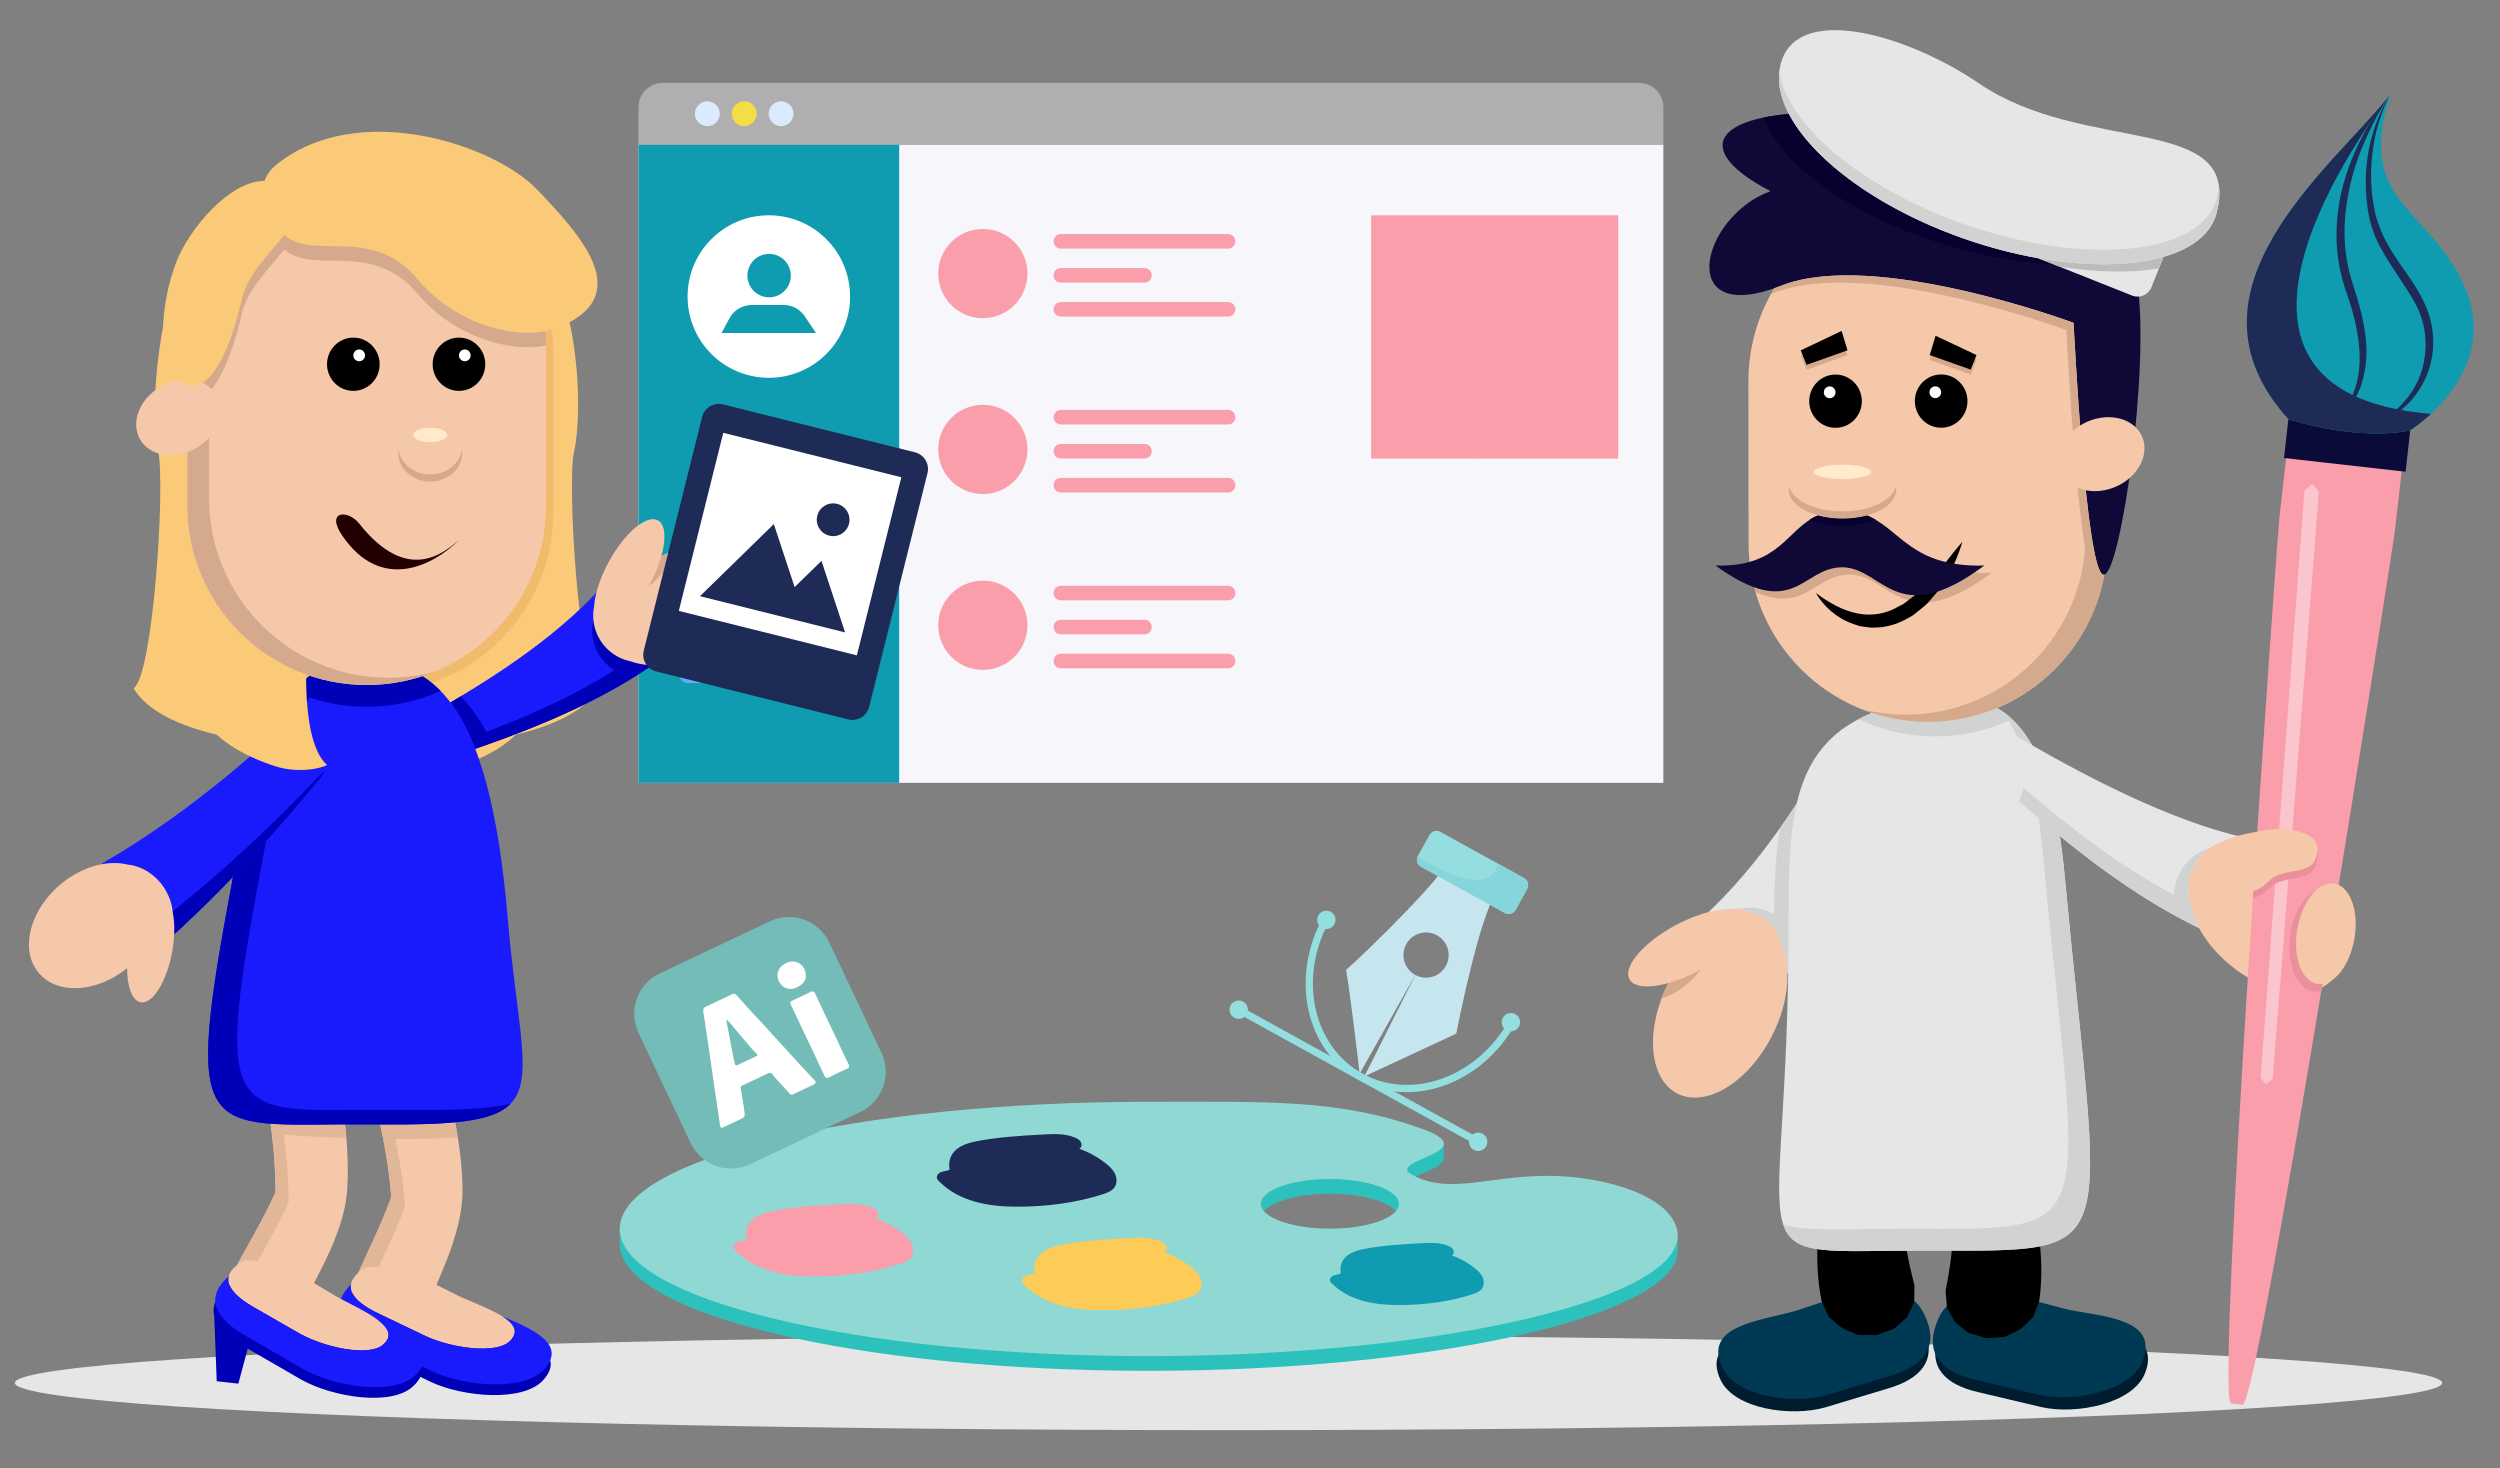 <svg viewBox="0 0 344 202" xmlns="http://www.w3.org/2000/svg" xmlns:serif="http://www.serif.com/" fill-rule="evenodd" clip-rule="evenodd" stroke-miterlimit="10">
  <rect x="0" y="0" width="344" height="202" fill="#808080" stroke="none"/>
  <path fill="none" d="M0 0h344v202H0z"/>
  <ellipse cx="169.043" cy="190.289" rx="167" ry="6.5" fill="#e6e6e6"/>
  <g serif:id="Art Palette" fill-rule="nonzero">
    <path d="M182.995 171.091c-5.244 0-9.495-1.53-9.495-3.417 0-1.888 4.251-3.418 9.495-3.418 5.243 0 9.495 1.53 9.495 3.418 0 1.887-4.252 3.417-9.495 3.417m47.858-1.052s-7.094-5.033-12.827-5.851c-11.272-1.607-17.713 2.853-23.802-.564-2.523-1.415 3.735-2.379 4.396-3.961.095-.226.036-2.416.036-2.416s-1.319.704-2.973.107c-11.415-4.117-21.108-3.722-37.679-3.722-37.068 0-67.658 6.672-72.162 15.294h-.572v2.3h.005c.216 9.619 32.693 17.401 72.729 17.401 38.648 0 72.455-7.421 72.845-16.426l.004-2.162z" fill="#2dc1bd"/>
    <path d="M182.995 169.066c-5.244 0-9.495-1.531-9.495-3.417 0-1.888 4.251-3.418 9.495-3.418 5.243 0 9.495 1.53 9.495 3.418 0 1.886-4.252 3.417-9.495 3.417m47.744.039c-.963-3.842-6.98-6.125-12.713-6.943-11.272-1.607-17.713 2.854-23.802-.564-3.549-1.991 10.278-3.088 1.459-6.269-11.415-4.118-21.108-3.722-37.679-3.722-40.17 0-72.734 7.834-72.734 17.498 0 9.662 32.564 17.496 72.734 17.496 40.17 0 75.111-8.016 72.735-17.496" fill="#8fd8d3"/>
    <path d="M125.402 171c-.285-.538-.739-.949-1.205-1.315-1.112-.872-2.351-1.556-3.659-2.019.31-.118.395-.584.24-.895-.156-.312-.468-.492-.772-.623-1.408-.603-2.977-.527-4.491-.443-3.039.17-6.087.342-9.082.922-1.396.271-2.958.778-3.565 2.153-.237.538-.292 1.167-.152 1.743-.329.219-.743.211-1.115.328-.372.118-.748.488-.638.886.043.154.152.276.261.386 2.8 2.839 6.892 3.499 10.596 3.514 3.99.017 8.199-.488 12.022-1.73.646-.21 1.347-.491 1.665-1.131.272-.547.18-1.237-.105-1.776" fill="#f99eaa"/>
    <path d="M153.365 161.403c-.285-.538-.739-.949-1.205-1.315-1.112-.872-2.351-1.556-3.659-2.019.31-.118.395-.584.239-.895-.155-.312-.467-.492-.772-.623-1.407-.603-2.976-.527-4.49-.443-3.039.17-6.087.342-9.082.922-1.397.271-2.958.778-3.565 2.153-.238.538-.292 1.167-.152 1.743-.329.219-.744.211-1.115.328-.372.118-.749.488-.638.886.043.154.152.276.261.386 2.8 2.839 6.892 3.499 10.596 3.514 3.989.017 8.199-.488 12.021-1.73.646-.21 1.348-.491 1.665-1.131.272-.547.181-1.237-.104-1.776" fill="#1d2b56"/>
    <path d="M203.937 175.606c-.244-.462-.633-.813-1.032-1.126-.952-.747-2.013-1.332-3.133-1.729.266-.101.338-.5.206-.766-.133-.267-.4-.421-.662-.533-1.205-.517-2.548-.453-3.845-.38-2.602.146-5.212.293-7.776.79-1.196.231-2.533.665-3.053 1.844-.203.46-.249.998-.129 1.491-.283.188-.638.181-.955.281-.319.101-.641.418-.546.759.036.132.129.236.223.331 2.398 2.431 5.9 2.995 9.072 3.008 3.417.015 7.021-.418 10.293-1.481.554-.179 1.155-.421 1.427-.969.232-.467.154-1.059-.09-1.52" fill="#0f9bb0"/>
    <path d="M165.08 175.657c-.285-.538-.739-.949-1.205-1.315-1.112-.872-2.351-1.556-3.659-2.019.31-.118.395-.584.239-.895-.155-.312-.467-.492-.772-.623-1.407-.603-2.976-.527-4.49-.443-3.039.17-6.087.342-9.082.923-1.397.27-2.958.777-3.565 2.152-.238.538-.292 1.167-.152 1.743-.329.219-.744.211-1.115.328-.372.118-.749.488-.638.886.043.154.152.276.261.386 2.8 2.839 6.892 3.499 10.596 3.514 3.989.017 8.199-.488 12.021-1.73.646-.209 1.348-.491 1.665-1.131.272-.547.181-1.237-.104-1.776" fill="#fdcb57"/>
  </g>
  <path d="M170.446 138.935l32.95 18.182" fill="none" stroke="#94dee0"/>
  <path d="M200.382 142.228l-12.641 5.879 7.014-13.946c1.499.801 3.37.252 4.194-1.241.829-1.502.282-3.398-1.221-4.228-1.503-.829-3.394-.279-4.223 1.224-.829 1.503-.287 3.396 1.216 4.226l.024.013-7.659 13.59s-1.082-9.595-1.866-14.289c2.865-2.501 10.556-10.173 12.559-12.822.414-.542.654-.86.654-.86s-2.456-1.167 6.906 3.999c-.134.299-.273.633-.418.99-2.199 5.394-4.539 17.465-4.539 17.465" fill="#c5e6ef" fill-rule="nonzero"/>
  <path d="M210.138 122.322l-1.58 2.863c-.296.537-.97.731-1.506.435l-11.51-6.351a1.104 1.104 0 0 1-.469-1.435c.007-.023.02-.047.034-.072l1.58-2.862c.296-.538.969-.732 1.506-.435l11.51 6.351c.536.296.731.969.435 1.506" fill="#94dee0" fill-rule="nonzero"/>
  <path d="M210.138 122.322l-1.58 2.863c-.296.537-.97.731-1.506.435l-11.51-6.351a1.104 1.104 0 0 1-.469-1.435c9.18 5.798 10.771 2.356 11.043 1.003l3.587 1.979c.536.296.731.969.435 1.506" fill="#86d5db" fill-rule="nonzero"/>
  <path d="M208.098 140.6c-4.458 8.078-13.804 11.464-20.876 7.562-7.072-3.903-9.19-13.615-4.732-21.694" fill="none" stroke="#94dee0"/>
  <path d="M171.551 139.545c-.336.611-1.105.833-1.715.495-.611-.336-.833-1.105-.496-1.715.337-.611 1.106-.832 1.716-.496.61.337.832 1.105.495 1.716M183.612 127.186c-.337.61-1.106.832-1.716.495-.61-.336-.832-1.105-.495-1.715.336-.611 1.105-.833 1.715-.495.611.336.833 1.105.496 1.715M209.01 141.262c-.337.61-1.106.832-1.716.495-.61-.337-.832-1.105-.495-1.715.336-.611 1.105-.833 1.715-.496.611.337.833 1.105.496 1.716M204.5 157.727c-.337.61-1.105.832-1.715.495-.611-.337-.833-1.105-.496-1.715.337-.611 1.105-.833 1.716-.496.61.337.832 1.105.495 1.716" fill="#94dee0" fill-rule="nonzero"/>
  <g fill-rule="nonzero">
    <path d="M121.285 144.853c1.45 3.061.143 6.717-2.918 8.167l-15.169 7.182c-3.061 1.45-6.717.143-8.167-2.918l-7.182-15.17c-1.45-3.061-.143-6.717 2.918-8.167l15.169-7.182c3.061-1.449 6.717-.142 8.167 2.919l7.182 15.169z" fill="#73bcb7"/>
    <path d="M100.033 140.332c-.039.078-.081.118-.074.151.118.647.243 1.292.366 1.938.159.837.313 1.674.476 2.509.092.47.198.938.296 1.406.053.263.197.309.427.198.831-.394 1.665-.785 2.496-1.18.216-.102.252-.221.058-.406-.29-.278-.568-.571-.83-.876-.863-1.012-1.716-2.034-2.576-3.048-.198-.233-.415-.449-.639-.692m-1.132-2.655c.586-.278 1.178-.544 1.756-.837.27-.138.496-.121.691.096.622.685 1.231 1.381 1.856 2.064.634.691 1.285 1.368 1.921 2.057.455.494.896 1.001 1.348 1.499.442.484.891.962 1.336 1.445.464.506.925 1.014 1.387 1.522.423.462.841.929 1.269 1.387.588.632 1.189 1.252 1.764 1.896.04.044-.05.304-.14.351-.491.262-1.002.488-1.506.728-.477.226-.954.452-1.43.68-.216.104-.362.081-.542-.123-.668-.762-1.369-1.497-2.054-2.244-.071-.077-.128-.166-.185-.255-.191-.297-.427-.387-.766-.223-1.14.552-2.285 1.094-3.433 1.63-.229.107-.284.22-.234.487a58.29 58.29 0 0 1 .485 3.051c.107.82.081.822-.681 1.182-.723.341-1.448.677-2.165 1.031-.297.146-.454.085-.501-.244-.093-.665-.183-1.33-.281-1.995-.102-.693-.215-1.385-.319-2.079-.096-.634-.187-1.27-.279-1.905-.141-.974-.283-1.948-.424-2.923-.136-.931-.268-1.863-.404-2.794-.141-.96-.286-1.92-.431-2.88-.053-.354-.115-.707-.162-1.062-.048-.363.058-.607.444-.758.575-.224 1.122-.518 1.681-.783 0 0 0-.001-.001-.001M114.491 141.64c.754 1.594 1.501 3.191 2.269 4.778.159.328.133.499-.223.655-.827.365-1.641.758-2.451 1.16-.334.167-.499.095-.659-.245-1.493-3.178-3.002-6.348-4.504-9.522-.278-.588-.267-.603.308-.875.749-.354 1.508-.691 2.244-1.07.371-.193.548-.127.723.252.751 1.629 1.528 3.245 2.295 4.865l-.002.002M108.151 132.533c.936-.521 2.133-.125 2.545.852.437 1.035.145 1.88-.99 2.451-1.13.57-2.136.049-2.545-.846-.399-.871-.108-1.971.99-2.457" fill="#fff"/>
  </g>
  <g serif:id="Screen Design">
    <path fill="#f6f6fb" d="M87.854 19.888h141.022v87.832H87.854z"/>
    <path fill="#0f9bb0" d="M87.854 19.888h35.875v87.832H87.854z"/>
    <path d="M225.536 11.408H91.193c-1.845 0-3.34 1.496-3.34 3.34v5.14h141.022v-5.14c0-1.844-1.495-3.34-3.339-3.34" fill="#afafaf" fill-rule="nonzero"/>
    <path d="M99.044 15.648c0 .946-.766 1.712-1.711 1.712-.946 0-1.713-.766-1.713-1.712 0-.945.767-1.712 1.713-1.712.945 0 1.711.767 1.711 1.712" fill="#daeaff" fill-rule="nonzero"/>
    <path d="M104.117 15.648c0 .946-.767 1.712-1.712 1.712-.946 0-1.712-.766-1.712-1.712 0-.945.766-1.712 1.712-1.712.945 0 1.712.767 1.712 1.712" fill="#f5dd45" fill-rule="nonzero"/>
    <path d="M109.19 15.648c0 .946-.767 1.712-1.713 1.712-.945 0-1.711-.766-1.711-1.712 0-.945.766-1.712 1.711-1.712.946 0 1.713.767 1.713 1.712" fill="#daeaff" fill-rule="nonzero"/>
    <path d="M116.971 40.805c0 6.175-5.005 11.181-11.18 11.181s-11.18-5.006-11.18-11.181c0-6.174 5.005-11.18 11.18-11.18s11.18 5.006 11.18 11.18" fill="#fff" fill-rule="nonzero"/>
    <path d="M108.817 37.924c0 1.648-1.336 2.984-2.984 2.984-1.649 0-2.985-1.336-2.985-2.984s1.336-2.985 2.985-2.985c1.648 0 2.984 1.337 2.984 2.985M99.286 45.82l1.071-1.994a3.526 3.526 0 0 1 3.107-1.857h4.345c1.172 0 2.268.582 2.923 1.554l1.551 2.297H99.286z" fill="#0f9bb0" fill-rule="nonzero"/>
    <path fill="#f99eaa" d="M188.675 29.625h33.996V63.1h-33.996z"/>
    <path d="M141.375 37.644c0 3.389-2.748 6.137-6.137 6.137-3.39 0-6.137-2.748-6.137-6.137 0-3.39 2.747-6.138 6.137-6.138 3.389 0 6.137 2.748 6.137 6.138" fill="#f99eaa" fill-rule="nonzero"/>
    <path d="M145.971 33.207h23.016M145.971 37.885h11.508M145.971 42.562h23.016" fill="none" stroke="#f99eaa" stroke-width="2" stroke-linecap="round" stroke-linejoin="round"/>
    <path d="M141.375 61.841c0 3.39-2.748 6.137-6.137 6.137-3.39 0-6.137-2.747-6.137-6.137 0-3.389 2.747-6.137 6.137-6.137 3.389 0 6.137 2.748 6.137 6.137" fill="#f99eaa" fill-rule="nonzero"/>
    <path d="M145.971 57.405h23.016M145.971 62.083h11.508M145.971 66.76h23.016" fill="none" stroke="#f99eaa" stroke-width="2" stroke-linecap="round" stroke-linejoin="round"/>
    <path d="M141.375 86.039c0 3.389-2.748 6.137-6.137 6.137-3.39 0-6.137-2.748-6.137-6.137 0-3.39 2.747-6.138 6.137-6.138 3.389 0 6.137 2.748 6.137 6.138" fill="#f99eaa" fill-rule="nonzero"/>
    <path d="M145.971 81.602h23.016M145.971 86.28h11.508M145.971 90.957h23.016" fill="none" stroke="#f99eaa" stroke-width="2" stroke-linecap="round" stroke-linejoin="round"/>
    <path d="M116.971 88.56h-22.36c-.587 0-1.063-.476-1.063-1.063s.476-1.063 1.063-1.063h22.36c.587 0 1.063.476 1.063 1.063s-.476 1.063-1.063 1.063M116.971 93.985h-22.36c-.587 0-1.063-.476-1.063-1.062 0-.588.476-1.064 1.063-1.064h22.36c.587 0 1.063.476 1.063 1.064 0 .586-.476 1.062-1.063 1.062" fill="#61abfd" fill-rule="nonzero"/>
    <path d="M203.014 63.121c0 .003-.002.007-.002.01 0 .021-.005.041-.001.062 0 0 .003.018.003.007v-.079zM203.761 62.558h-.005l.016.004c.004.001-.008-.003-.011-.004" fill="#2346ae" fill-rule="nonzero"/>
  </g>
  <g>
    <path d="M234.575 126.658c.471.991.93 1.991 1.342 3.005l5.167 4.772c1.645.462 2.64.671 3.844.93 6.836-9.465 11.111-20.527 14.808-31.655l.177-.54-6.424-2.863c-5.436 9.434-11.366 18.771-19.128 25.877 0 0 .124.287.214.474z" fill="#e6e6e6"/>
    <path d="M257.331 105.216c-2.837 8.019-6.135 15.882-10.646 23.007-.738-1.196-1.842-2.182-3.235-2.769-1.322-.557-2.719-.677-4.031-.425-.143.008-.289.02-.438.035.751.052 1.506.226 2.238.535 2.106.887 3.551 2.687 4.07 4.746l.024.099.009.036.007.032.009.039.006.031.007.03.018.051.007.02c.344.961.535 2.055.569 3.235l.012-.017.025-.037.011-.017.012-.016.008-.012.045-.066.006-.01.012-.017.015-.023.021-.03.011-.017.004-.006c.016-.022.031-.045.046-.068l.009-.013.009-.013c.016-.023.031-.046.046-.069l.004-.006.011-.015.021-.031.017-.026.01-.015.005-.008c.016-.023.031-.046.047-.07l.007-.01.009-.013.013-.02.031-.047.005-.007.006-.009.03-.045.015-.022.008-.012.005-.009c.017-.024.033-.048.049-.073l.004-.006.008-.012.018-.028.027-.04.005-.008.002-.003c.017-.025.034-.051.05-.076l.006-.009.006-.008.051-.078.001-.002.004-.006.026-.04.024-.036.004-.006.002-.004c.017-.026.035-.053.052-.08l.004-.005.004-.006c.036-.055.072-.111.108-.167l.003-.003.001-.003c.019-.028.037-.057.055-.085l.001-.001.001-.001c.038-.059.075-.117.113-.176 5.08-7.912 8.634-16.756 11.706-25.723a31.418 31.418 0 0 1-1.485-1.221z" fill="#d1d2d2"/>
    <path d="M254.297 100.667l5.616 2.503-.177.54c-3.697 11.128-7.972 22.19-14.808 31.655-.295-.064-.578-.124-.861-.186.025-1.784.039-3.649.039-5.599 0-6.004.037-11.26.855-15.692 2.811-3.972 5.388-8.177 7.855-12.419.468-.281.961-.548 1.481-.802z" fill="#d1d2d2"/>
    <path d="M237.187 125.174c-1.825.099-4.269.856-6.736 2.197-4.364 2.372-7.159 5.675-6.237 7.372.615 1.131 2.724 1.265 5.354.529-3.246 6.394-2.688 13.207 1.247 15.206 3.937 2 9.771-1.57 13.021-7.966 2.189-4.31 2.651-8.81 1.515-11.9-.458-2.169-1.936-4.088-4.132-5.013a6.96 6.96 0 0 0-4.032-.425z" fill="#f5c8a9"/>
    <path d="M229.568 135.272c-.356.7-.666 1.405-.931 2.109 1.432-.381 3.103-1.428 4.567-2.98.322-.342.619-.692.889-1.045-.099.056-.199.111-.3.166-1.457.792-2.907 1.38-4.225 1.75z" fill="#d5aa8c"/>
    <path d="M251.166 193.654c-4.692 1.341-12.513.254-14.416-3.777-2.742-5.809 5.339-6.43 10.031-7.771l7.795-2.583c7.024.721 8.487-.451 10.229 3.619 1.722 4.023-.478 6.615-5.169 7.956l-8.47 2.556z" fill="#001d30"/>
    <path d="M251.4 191.943c-4.692 1.341-12.513.254-14.416-3.777-2.742-5.809 5.339-6.43 10.031-7.771l7.795-2.583c7.024.721 8.488-.451 10.229 3.619 1.722 4.023-.477 6.615-5.169 7.956l-8.47 2.556z" fill="#003953"/>
    <path d="M257.757 155.989c4.198 1.361 4.548 5.399 4.22 10.548-.209 3.47.592 6.92 1.457 10.336l-.044 2.324-.997 2.063-1.778 1.579-2.398.871-2.566-.042c-2.271-.894-2.298-.91-4.036-2.504l-.962-2.146c-1.253-6.111-.364-12.575 1.07-18.858l.811-1.802c1.38-1.361 1.392-1.381 3.21-2.223.671-.05 1.346-.226 2.013-.146z"/>
    <g serif:id="Foot">
      <path d="M280.984 193.635c4.765 1.052 12.505-.51 14.158-4.649 2.383-5.965-5.721-6.092-10.485-7.145l-7.939-2.103c-6.967 1.149-8.499.068-9.989 4.237-1.473 4.12.88 6.573 5.645 7.625l8.61 2.035z" fill="#001d30"/>
      <path d="M280.646 191.942c4.765 1.052 12.505-.51 14.158-4.649 2.383-5.966-5.721-6.093-10.486-7.145l-7.938-2.104c-6.967 1.149-8.499.069-9.989 4.237-1.473 4.12.88 6.574 5.645 7.626l8.61 2.035z" fill="#003953"/>
    </g>
    <path d="M272.107 156.442c-4.106 1.614-4.209 5.666-3.568 10.786.42 3.451-.169 6.943-.824 10.405l.186 2.317 1.121 1.999 1.871 1.467 2.447.724 2.558-.199c2.213-1.03 2.238-1.048 3.875-2.745l.83-2.201c.879-6.176-.403-12.574-2.218-18.758l-.92-1.749c-1.46-1.274-1.473-1.293-3.339-2.023-.673-.009-1.357-.143-2.019-.023z"/>
    <g>
      <path d="M265.106 96.08c12.534-2.011 17.379 7.191 19 24.5 5 53.386 8.694 51.5-19 51.5-27.694 0-19 3.886-19-44.5 0-17.385.306-28.5 19-31.5z" fill="#e6e6e6"/>
      <path d="M275.579 97.918c5.04 3.53 7.47 11.371 8.527 22.662 5 53.386 8.694 51.5-19 51.5-13.363 0-18.254.905-19.737-3.595 2.914.98 8.025.595 16.737.595 27.694 0 24 1.886 19-51.5-.821-8.769-2.47-15.458-5.527-19.662z" fill="#d1d2d2"/>
      <path d="M240.582 52.454c-.01-13.622 11.04-24.69 24.663-24.701 13.622-.01 24.689 11.041 24.7 24.663l.017 22.213c.01 13.622-11.041 24.69-24.663 24.7-13.622.011-24.69-11.04-24.7-24.662l-.017-22.213z" fill="#f5c8a9"/>
      <path d="M274.804 97.422c.733.428 1.415.939 2.049 1.531-3.2 1.521-6.778 2.374-10.554 2.376-3.784.003-7.37-.847-10.578-2.369.579-.306 1.193-.594 1.844-.863 2.433.802 5.034 1.235 7.734 1.232 3.369-.002 6.58-.681 9.505-1.907z" fill="#d1d2d2"/>
      <path d="M241.377 80.814c6.107 2.191 7.584-2.747 12.103-2.747 5.396 0 7.264 8.146 18.216.71.727.049 1.507.064 2.347.04-12.156 9.055-13.953.25-19.563.25-4.714 0-6.117 5.372-12.919 2.424-.064-.224-.126-.45-.184-.677z" fill="#d5aa8c"/>
      <path d="M249.849 81.584c1.081 1.847 2.853 3.485 5.222 4.295l.897.291.954.127c.642.122 1.288.049 1.941.003 1.281-.15 2.527-.584 3.576-1.192l.802-.451.688-.552c.446-.379.932-.727 1.336-1.133.694-.879 1.552-1.663 2.081-2.616 1.229-1.819 2.06-3.795 2.686-5.805-.747.819-1.398 1.667-2.048 2.503-.613.859-1.4 1.597-2.04 2.415-.666.804-1.472 1.469-2.182 2.208-.394.331-.807.624-1.205.939l-.602.461-.666.346c-1.71 1.024-3.703 1.394-5.712.985-2.02-.398-3.952-1.495-5.728-2.824" fill="#010001" fill-rule="nonzero"/>
      <path d="M250.177 70.923c1.008.273 2.149.427 3.357.426 1.195-.001 2.324-.153 3.324-.423 4.638 1.837 6.135 7.181 16.185 6.891-12.156 9.055-13.953.25-19.563.25-5.609 0-6.531 7.607-17.437-.25 9.013.244 9.733-5.068 14.134-6.894z" fill="#100938"/>
      <path d="M250.158 70.93c1.012.277 2.16.432 3.375.432 1.203-.001 2.339-.156 3.343-.428.421.167.816.364 1.194.583-1.254.52-2.828.83-4.536.832-1.702.001-3.271-.305-4.523-.819.357-.225.736-.428 1.147-.6z" fill="#100938"/>
      <path d="M250.253 70.956l.096.025.097.024.098.023.098.023.099.022.1.021.1.021.102.019.101.019.103.018.103.018.104.016.104.016.106.015.105.014.106.013.107.013.108.012.108.01.108.01.109.01.11.008.11.007.111.007.111.006.111.005.112.004.113.003.113.002.113.001.114.001.112-.001.113-.001.111-.003.112-.003.111-.004.11-.005.11-.006.109-.006.109-.008.109-.008.108-.009.108-.01.106-.011.107-.012.106-.012.105-.013.105-.015.104-.014.103-.016.103-.016.103-.018.101-.017.101-.019.1-.02.1-.02.099-.021.098-.021.098-.023.097-.023.096-.024.095-.024.094-.025.079.031.078.033.077.033.077.034.076.034.076.035.075.036.075.036.148.074.146.077.144.079.143.081-.119.048-.12.047-.122.045-.124.045-.126.043-.127.041-.129.041-.131.039-.132.038-.134.036-.135.035-.137.033-.138.032-.14.031-.141.029-.143.027-.143.026-.146.025-.146.023-.148.021-.149.02-.15.018-.151.016-.152.015-.153.014-.155.011-.155.01-.156.008-.158.006-.158.005-.159.003-.159.001-.16-.001-.158-.003-.157-.004-.157-.006-.156-.008-.155-.009-.153-.011-.153-.013-.152-.015-.15-.016-.15-.018-.148-.019-.147-.021-.146-.023-.145-.024-.143-.025-.142-.027-.141-.029-.14-.03-.137-.032-.137-.033-.135-.034-.133-.036-.132-.037-.131-.039-.128-.039-.127-.042-.126-.042-.123-.044-.122-.045-.12-.047-.119-.047.068-.042.067-.042.068-.04.069-.041.07-.039.069-.04.071-.038.071-.038.072-.037.072-.037.074-.036.073-.035.075-.035.075-.034.076-.033.077-.033.095.026z" fill="#08002e"/>
      <path d="M289.453 79.088c2.325.168 6.449-28.606 4.622-40.311-1.974-12.642-20.336-25.482-33.665-28.759-13.332-3.276-11.594 2.8-3.052 5.799-20.093-1.696-26.492 3.869-13.741 10.484-9.7 3.546-13.195 18.8 1.526 12.995 12.798-5.046 40.184 5.129 40.184 5.129s1.682 34.487 4.126 34.663z" fill="#100938" fill-rule="nonzero"/>
      <path d="M286.902 75.378c-1.577-9.477-2.575-29.953-2.575-29.953s-27.386-10.175-40.184-5.129c-.159.063-.317.124-.472.182.151-.273.308-.543.469-.809.325-.113.659-.237 1.003-.373 12.798-5.046 40.184 5.129 40.184 5.129s.613 12.576 1.637 22.578l.053.512.012.109.046.434.016.144.053.485c.038.345.077.686.116 1.022l.041.345.003.027c.055.466.112.92.169 1.363l.002.014c.058.445.117.878.177 1.297l.046.314c.06.413.122.811.184 1.191l.001.003c.062.38.126.742.19 1.086l.001.005c.064.342.129.664.194.966l.003.013c.04.184.08.36.121.528l.004.017c.025.099.049.196.073.29l.004.014.023.087.023.082.004.017c.024.087.048.171.073.253l.006.023c.232.768.473 1.261.722 1.403.043.024.086.038.129.041.037.003.074-.002.112-.014-2.087 11.506-12.161 20.246-24.266 20.255-3.29.003-6.431-.64-9.303-1.808 2.013.529 4.125.81 6.303.808 13.034-.01 23.714-10.143 24.603-22.951z" fill="#d5aa8c"/>
      <path d="M283.62 64.914c1.075 2.471 4.442 3.392 7.514 2.056 3.073-1.337 4.694-4.428 3.619-6.899-1.075-2.471-4.442-3.392-7.514-2.056-3.072 1.337-4.694 4.428-3.619 6.899z" fill="#f5c8a9"/>
      <path d="M282.559 36.37c-4.317-.239-8.995-1.01-13.723-2.345-13.395-3.782-23.639-11.059-26.146-17.858 1.023-.209 2.18-.371 3.465-.482 3.314 6.317 12.332 13.024 24.01 17.127 3.476 1.221 6.943 2.124 10.271 2.714l2.123.844z" fill="#08002e" fill-rule="nonzero"/>
      <path d="M297.559 35.707c.419-1.053-.096-2.247-1.149-2.666L263.94 20.13c-1.053-.418-2.247.097-2.666 1.149l-1.517 3.815c-.419 1.053.096 2.248 1.149 2.666l32.47 12.911c1.053.419 2.247-.096 2.666-1.149l1.517-3.815z" fill="#e6e6e6"/>
      <path d="M272.288 11.465c14.59 9.952 36.227 4.018 32.726 17.81-2.019 7.952-18.339 9.338-34.849 3.537-16.509-5.8-27.702-16.804-24.978-24.557 2.724-7.752 17.562-3.298 27.101 3.21z" fill="#e6e6e6"/>
      <path d="M297.663 35.36c-.024.116-.059.233-.104.347l-.488 1.228c-3.891.647-8.633.568-13.738-.257l-2.897-1.152c6.653 1.18 12.747 1.109 17.227-.166z" fill="#bbbcbc"/>
      <path d="M244.842 9.712c.89 7.301 11.146 16.119 25.323 21.1 16.51 5.801 32.83 4.415 34.849-3.537.151-.597.256-1.156.316-1.682.139 1.043.046 2.257-.316 3.682-2.019 7.952-18.339 9.338-34.849 3.537-15.5-5.446-26.313-15.478-25.323-23.1z" fill="#d1d2d2"/>
      <path d="M246.183 66.912c-.038.162-.057.326-.057.493.002 2.18 3.321 3.947 7.408 3.944 4.086-.003 7.403-1.775 7.401-3.955 0-.167-.02-.332-.058-.494-.454 1.948-3.571 3.459-7.344 3.462-3.773.002-6.892-1.504-7.35-3.45z" fill="#d5aa8c"/>
      <path d="M253.528 63.944c-2.18.002-3.949.446-3.948.991 0 .545 1.77.986 3.949.984 2.18-.002 3.949-.446 3.949-.99-.001-.545-1.771-.986-3.95-.985z" fill="#ffebcb"/>
      <g>
        <path d="M252.566 51.538c-1.998.001-3.618 1.645-3.617 3.668.002 2.022 1.625 3.663 3.623 3.662 1.998-.002 3.619-1.645 3.617-3.668-.001-2.023-1.625-3.664-3.623-3.662z"/>
        <path d="M251.763 53.167c-.444 0-.804.366-.804.815.001.45.361.814.805.814.444 0 .805-.365.804-.815 0-.45-.361-.814-.805-.814z" fill="#fff"/>
        <path d="M267.101 51.526c-1.998.002-3.619 1.645-3.617 3.668.001 2.023 1.625 3.664 3.623 3.663 1.997-.002 3.618-1.645 3.617-3.668-.002-2.023-1.625-3.664-3.623-3.663z"/>
        <path d="M266.298 53.156c-.444 0-.804.366-.804.815 0 .45.361.814.805.814.444 0 .804-.366.804-.815-.001-.45-.361-.814-.805-.814z" fill="#fff"/>
        <path d="M253.409 46.206l.806 2.665-5.629 2.003-.806-1.998 5.629-2.67zM266.335 46.862l-.802 2.666 5.632 1.995.803-2-5.633-2.661z" fill="#d5aa8c"/>
        <path d="M253.408 45.539l.807 2.665-5.63 2.004-.806-1.999 5.629-2.67zM266.335 46.196l-.803 2.666 5.633 1.995.803-2-5.633-2.661z"/>
      </g>
    </g>
    <g serif:id="Arm">
      <path d="M308.868 115.765c.083 1.094.18 2.19.325 3.275l-2.121 6.706c-1.2 1.217-1.96 1.891-2.878 2.713-10.629-4.829-19.826-12.317-28.554-20.148l-.422-.381 2.159-6.671c9.399 5.497 21.178 11.666 31.442 13.988 0 0 .035.311.049.518z" fill="#e6e6e6"/>
      <path d="M278.475 108.427c6.439 5.557 13.202 10.75 20.653 14.701.047-1.405.517-2.808 1.435-4.008.872-1.14 2.027-1.937 3.291-2.368.127-.064.26-.126.398-.187-.627.417-1.196.943-1.679 1.574-1.389 1.815-1.751 4.094-1.181 6.14.009.033.018.065.028.098l.01.035.01.032.012.038.009.03.01.03.009.053.003.021c.179 1.004.555 2.049 1.111 3.091l-.019-.009-.04-.019-.018-.009-.018-.009-.013-.007c-.024-.011-.048-.023-.072-.034l-.01-.005-.019-.01-.024-.012-.033-.016-.019-.009-.006-.003c-.025-.012-.049-.024-.074-.036l-.014-.007-.015-.008c-.024-.012-.049-.024-.074-.036l-.006-.003-.017-.008-.033-.017-.028-.014-.016-.008-.009-.004c-.025-.013-.05-.025-.075-.037l-.011-.006-.014-.007-.021-.011-.051-.025-.008-.004-.01-.005-.047-.024-.024-.012-.014-.006-.009-.005-.078-.039-.007-.004-.012-.006-.03-.015-.043-.022-.009-.004-.003-.002c-.027-.014-.054-.027-.081-.041l-.01-.005-.009-.004c-.027-.014-.055-.028-.082-.042l-.003-.002-.007-.003-.042-.022-.038-.019-.007-.004-.003-.001c-.028-.015-.057-.029-.085-.044l-.006-.003-.006-.003c-.059-.03-.118-.061-.177-.091l-.004-.002-.003-.002c-.03-.015-.06-.031-.09-.046l-.001-.001h-.001c-.062-.032-.124-.065-.185-.097h-.001c-8.334-4.352-15.806-10.27-22.92-16.534.249-.598.478-1.197.685-1.797z" fill="#d1d2d2"/>
      <g serif:id="Hand">
        <path d="M305.864 115.771c1.634-.819 4.132-1.372 6.939-1.432 4.966-.104 9.031 1.379 9.071 3.31.027 1.287-1.737 2.449-4.387 3.113 5.99 3.944 6.883 9.138 4.457 12.825-2.427 3.688-7.264 4.481-13.258.537-4.038-2.657-6.67-6.336-7.215-9.582-.679-2.111-.347-4.51 1.102-6.403.872-1.139 2.026-1.936 3.291-2.368z" fill="#f5c8a9"/>
        <path d="M330.488 64.705c.235-2.056-1.356-3.929-3.549-4.179l-7.948-.906c-2.194-.25-4.165 1.216-4.4 3.273l-.962 8.445c-.235 2.056-8.833 121.532-6.64 121.782l1.59.181c2.193.25 20.712-118.094 20.947-120.151l.962-8.445z" fill="#f99eaa"/>
        <path d="M319.081 67.645l-.981 12.586-.447 5.722-1.732 21.988-.406 5.158-.764 9.659-1.025 12.946-.729 9.192-.207 2.6-.046.561-.011.139-.023.275-.002.018-.922.717-.717-.922-.003.035.02-.255.01-.138.042-.558.195-2.6.684-9.195.961-12.951.716-9.663.384-5.159 1.635-21.995.43-5.724.944-12.589 1.074-.921.92 1.074z" fill="#fbc5cd"/>
        <path d="M314.937 57.187l16.729 1.89-.659 5.834-16.729-1.89.659-5.834z" fill="#0b0b3a"/>
        <path d="M314.907 57.702c10.742 3.196 16.765 1.488 16.765 1.488s1.255-.786 2.822-2.242c3.307-3.071 7.986-9.131 4.879-16.911-4.602-11.463-15.443-11.765-10.478-26.995 0 0-.044.062-.134.173-8.263 10.187-29.823 26.897-13.854 44.487" fill="#0f9bb0" fill-rule="nonzero"/>
        <path d="M314.907 57.702c10.742 3.196 16.765 1.488 16.765 1.488s1.255-.786 2.822-2.242c-36.587-2.998-7.936-40.895-5.733-43.733-8.263 10.187-29.823 26.897-13.854 44.487" fill="#1d2b56" fill-rule="nonzero"/>
        <path d="M328.762 13.215s-.084.183-.241.523c-.163.34-.394.844-.633 1.498a23.188 23.188 0 0 0-1.405 5.576c-.307 2.352-.34 5.162.25 8.051.295 1.451.813 2.857 1.519 4.213.709 1.363 1.603 2.67 2.513 3.987.918 1.309 1.839 2.657 2.57 4.108.749 1.435 1.246 3.041 1.403 4.6.365 3.135-.609 6.086-2.022 8.102-.67 1.046-1.497 1.838-2.251 2.484-.777.623-1.495 1.105-2.124 1.433-.6.376-1.136.547-1.478.703-.346.146-.532.225-.532.225s.174-.101.502-.289c.319-.197.815-.436 1.376-.853.584-.378 1.24-.913 1.929-1.578.655-.698 1.396-1.493 1.974-2.51 1.238-1.978 1.903-4.739 1.561-7.594-.173-1.429-.633-2.831-1.362-4.184-.736-1.346-1.628-2.655-2.505-3.999-.886-1.335-1.782-2.701-2.501-4.154-.746-1.45-1.219-3.02-1.459-4.527-.49-3.034-.359-5.913.081-8.305a23.442 23.442 0 0 1 1.788-5.565c.298-.641.571-1.119.761-1.445.187-.325.286-.5.286-.5" fill="#1d2b56" fill-rule="nonzero"/>
        <path d="M328.762 13.215s-1.785 2.455-3.519 6.583c-.881 2.049-1.71 4.533-2.174 7.262-.509 2.714-.651 5.694-.164 8.584.237 1.455.635 2.838 1.085 4.241.465 1.389.861 2.852 1.156 4.242.601 2.799.65 5.574.05 7.823-.523 2.28-1.712 3.884-2.574 4.87-.434.505-.82.852-1.093 1.079-.265.233-.406.355-.406.355s.124-.142.352-.408c.239-.26.565-.658.944-1.187.753-1.055 1.67-2.706 2.055-4.867.424-2.152.199-4.746-.391-7.435-.321-1.355-.708-2.698-1.212-4.102-.498-1.395-.895-2.918-1.112-4.434-.462-3.049-.263-6.156.314-8.956.622-2.8 1.595-5.292 2.593-7.331 2.044-4.073 4.096-6.319 4.096-6.319" fill="#1d2b56" fill-rule="nonzero"/>
      </g>
      <path d="M310.53 115.451c.06-.014.12-.028.18-.041 4.047-.871 8.221.124 8.175 2.331-.092 4.324-4.414 2.178-6.7 4.512-.698.712-1.445 1.154-2.193 1.386.18-2.761.36-5.499.538-8.188z" fill="#ea909c"/>
      <path d="M310.71 114.41c4.047-.871 8.221.124 8.175 2.331-.092 4.324-4.414 2.178-6.7 4.512-3.217 3.285-7.499.806-7.964-1.353-.465-2.158 2.443-4.618 6.489-5.49z" fill="#f5c8a9"/>
      <path d="M319.419 136.313c-.348.126-.706.176-1.066.14-2.189-.217-3.657-3.514-3.276-7.359.381-3.844 2.467-6.79 4.656-6.573.677.067 1.284.428 1.79 1.009-.69 4.225-1.396 8.514-2.104 12.783z" fill="#ea909c"/>
      <path d="M321.217 121.586c2.169.369 3.403 3.761 2.755 7.569-.648 3.809-2.934 6.602-5.103 6.233-2.169-.369-3.403-3.761-2.755-7.569.648-3.809 2.934-6.602 5.103-6.233z" fill="#f5c8a9"/>
    </g>
  </g>
  <g>
    <path d="M57.314 102.839c-2.835.136-5.286.142-6.935.119-6.804.094-27.255-.303-31.997-8.252 2.704-1.735 4.389-28.156 3.388-32.538-1.256-5.502-.149-21.298 5.248-30.764 1.967-3.451 12.225 9.426 12.225 9.426l11.136.404 11.136-.404s9.588-10.838 12.106-7.695c6.166 7.695 6.623 23.531 5.367 29.033-1.001 4.382.684 30.803 3.387 32.538-1.898 3.182-6.314 5.154-11.364 6.369-1.999 1.979-5.147 3.612-8.231 4.391l.463-3.086c-.391.043-.78.083-1.167.12l-2.024 3.422c-1.639.123-3.147-.065-4.309-.658.645-.563 1.162-1.392 1.571-2.425z" fill="#fbca79"/>
    <path d="M70.75 32.974c3.371 4.221 5.388 9.57 5.388 15.387v22.214c0 13.622-11.059 24.681-24.681 24.681-13.622 0-24.682-11.059-24.682-24.681V48.361c0-5.749 1.97-11.041 5.271-15.239 3.413 2.957 7.197 7.708 7.197 7.708l11.136.404 11.136-.404s5.473-6.187 9.235-7.856z" fill="#f0bc6c"/>
    <g serif:id="Right Arm">
      <path d="M83.106 81.101c.909.432 1.826.853 2.756 1.232l4.376 4.74c.423 1.51.614 2.422.851 3.526-8.682 6.268-18.83 10.186-29.038 13.573l-.496.163-2.624-5.893c8.655-4.984 17.221-10.42 23.74-17.537 0 0 .264.113.435.196z" fill="#1a1bfc"/>
      <path d="M65.395 103.04c.216-.075.432-.15.648-.226l.007-.002.002-.001.026-.009.137-.048.028-.01.005-.001.004-.002.084-.029c7.612-2.676 15.08-5.792 21.813-10.112.054-.035.108-.069.161-.104l.086-.056.153-.099.084-.055.078-.051.079-.052.086-.056.073-.048.083-.055.08-.054.089-.059.073-.049.087-.059.081-.054.074-.05.086-.058.08-.055.08-.054c-1.083-.032-2.086-.208-2.967-.523h-.001l-.018-.006-.004-.002-.015-.005-.006-.002-.021-.008-.028-.006-.008-.002-.02-.004-.008-.002-.028-.006-.029-.007-.004-.001-.028-.006-.001-.001a2.421 2.421 0 0 1-.091-.022c-1.889-.477-3.539-1.803-4.352-3.734a6.408 6.408 0 0 1-.49-2.054c-.014.138-.025.272-.032.402a6.381 6.381 0 0 0 .388 3.698 6.392 6.392 0 0 0 2.539 2.968c-5.506 3.484-11.492 6.178-17.64 8.495-1.088-2.074-2.27-3.66-3.521-4.879-.463.28-.926.557-1.391.833 1.233 1.627 2.38 3.709 3.409 6.382z" fill="#0000b9"/>
      <g serif:id="Hand">
        <path d="M81.744 83.497c.091-1.674.787-3.916 2.017-6.178 2.177-4.003 5.207-6.565 6.764-5.719 1.037.564 1.16 2.499.483 4.91 5.866-2.975 12.115-2.461 13.947 1.149 1.834 3.611-1.442 8.961-7.31 11.94-3.953 2.007-8.081 2.429-10.915 1.387-1.99-.42-3.749-1.776-4.597-3.791-.511-1.213-.621-2.495-.389-3.698z" fill="#f5c8a9"/>
        <path d="M91.008 76.51c.643-.326 1.29-.61 1.935-.852-.35 1.313-1.31 2.845-2.735 4.187-.313.296-.634.568-.958.816.051-.091.101-.183.152-.275.727-1.337 1.267-2.666 1.606-3.876z" fill="#d5aa8c"/>
      </g>
    </g>
    <g fill-rule="nonzero">
      <path d="M99.482 55.642c-1.267-.316-2.553.455-2.87 1.724l-8.03 32.159c-.317 1.268.455 2.554 1.723 2.871l26.416 6.596c1.269.317 2.554-.456 2.871-1.724l8.03-32.159c.317-1.268-.455-2.554-1.724-2.871l-26.416-6.596z" fill="#1d2b56"/>
      <path d="M117.905 90.177l6.119-24.504-24.501-6.118-6.119 24.504 24.501 6.118z" fill="#fff"/>
      <path d="M106.48 72.113l-10.163 9.923 19.969 4.986-3.25-9.847-3.694 3.609-2.862-8.671zM112.455 70.973c-.301 1.207.433 2.43 1.64 2.731 1.207.301 2.43-.432 2.731-1.64.302-1.207-.433-2.43-1.639-2.731-1.208-.302-2.43.433-2.732 1.64z" fill="#1d2b56"/>
    </g>
    <g serif:id="Right Leg">
      <path d="M58.105 136.515c2.171 8.997 5.408 17.931 5.541 26.963.101 6.752-3.889 13.263-6.495 20.359l-.583-.221-7.816-5.542s-.712.068-.27-1.017c1.724-4.175 3.83-8.043 5.36-12.361 0 0-.266-3.338-.754-6.049-1.039-5.768-2.442-11.335-3.635-17.019l-.088-.426 8.646-5.084c.032.132.063.264.094.397zm-4.259 28.608c.149-.688-.016.201 0 0zm.01-.188c.009-.039.002-.01 0 0z" fill="#f5c8a9"/>
      <path d="M48.34 177.582c-.021.266.081.389.188.445-.08-.147-.143-.296-.188-.445zm14.306-23.042c-2.804.186-6.206.22-10.319.187l.006.029.018.087.032.156.019.095.031.153.02.097.031.153.019.096.032.156.018.09.032.162.015.076.035.176v.002c.032.158.063.317.094.475.123.637.243 1.275.359 1.917.488 2.711.754 6.049.754 6.049-1.29 3.639-2.988 6.959-4.522 10.412.82-.759 1.546-.887 2.787-.71 1.277-2.772 2.591-5.513 3.637-8.463 0 0-.265-3.338-.754-6.049-.19-1.056-.392-2.104-.603-3.148 3.369.006 6.214-.049 8.61-.223-.107-.659-.225-1.317-.351-1.975z" fill="#e2b798"/>
      <g serif:id="Foot">
        <path d="M51.64 186.471l7.69 3.703c4.455 2.074 12.589 2.759 15.367-.219 4.005-4.292-4.028-6.456-8.483-8.53l-7.328-3.745c-7.25-.827-8.48-2.104-11.104.94-1.151 1.334-1.462 2.591-1.063 3.758l1.007 8.882 2.998.108.916-4.897z" fill="#0000b9"/>
        <path d="M58.578 183.85c3.52 1.639 9.713 2.541 11.587.685 2.702-2.675-3.526-4.568-7.046-6.207l-5.814-2.919c-5.536-.951-6.561-1.877-8.314.031-1.733 1.886-.275 3.737 3.245 5.376l6.342 3.034z" fill="#f5c8a9"/>
        <path d="M48.29 176.722c-.124.13-.251.27-.381.421-2.594 3.008-.923 5.621 3.533 7.695l8.015 3.859c4.455 2.075 12.589 2.76 15.367-.218 3.249-3.482-1.424-5.563-5.683-7.332 1.551.986 2.33 2.096 1.024 3.388-1.874 1.856-8.067.954-11.587-.685l-6.342-3.034c-2.718-1.266-4.207-2.657-3.946-4.094z" fill="#1a1bfc"/>
      </g>
    </g>
    <g serif:id="Left Leg">
      <g serif:id="Leg">
        <path d="M44.286 136.245c1.488 9.135 4.044 18.288 3.498 27.304-.408 6.74-4.876 12.933-8.007 19.813l-.566-.265-7.377-6.113s-.715.014-.192-1.035c2.032-4.033 4.423-7.732 6.274-11.923 0 0-.014-3.348-.297-6.088-.603-5.83-1.583-11.487-2.345-17.244l-.056-.432 9.004-4.419c.021.134.043.268.064.402zm-6.398 28.207c.2-.674-.032.199 0 0zm.024-.186c.012-.038.002-.01 0 0z" fill="#f5c8a9"/>
        <path d="M31.461 176.462c-.041.264.051.394.153.459-.069-.154-.12-.307-.153-.459zm15.997-21.901c-2.81-.025-6.204-.247-10.304-.589l.004.029.011.088.021.158.012.096.019.155.013.098.019.156.012.096.02.158.011.092.02.163.01.078.021.178v.002c.02.16.039.32.057.481.076.644.148 1.29.215 1.938.283 2.74.297 6.088.297 6.088-1.56 3.532-3.503 6.715-5.293 10.043.875-.696 1.609-.769 2.833-.498 1.482-2.668 2.999-5.303 4.264-8.166 0 0-.014-3.349-.298-6.089-.11-1.067-.233-2.128-.365-3.184 3.359.259 6.2.418 8.603.425-.057-.665-.125-1.33-.202-1.996z" fill="#e2b798"/>
      </g>
      <g serif:id="Foot">
        <path d="M34.082 185.574l7.39 4.271c4.287 2.403 12.346 3.698 15.34.937 4.317-3.979-3.531-6.74-7.818-9.144l-7.025-4.285c-7.167-1.37-8.297-2.736-11.143.102-1.248 1.244-1.653 2.474-1.343 3.667l.337 8.933 2.981.333 1.281-4.814z" fill="#0000b9"/>
        <path d="M41.198 183.482c3.387 1.9 9.494 3.265 11.503 1.555 2.896-2.464-3.172-4.82-6.559-6.719l-5.578-3.349c-5.45-1.364-6.402-2.365-8.294-.594-1.869 1.751-.555 3.706 2.832 5.605l6.096 3.502z" fill="#f5c8a9"/>
        <path d="M31.475 175.601c-.134.12-.27.251-.412.391-2.812 2.805-1.342 5.535 2.945 7.939l7.702 4.451c4.287 2.404 12.345 3.698 15.34.938 3.501-3.228-1.002-5.655-5.115-7.739 1.472 1.101 2.165 2.266.766 3.456-2.009 1.71-8.116.345-11.503-1.555l-6.096-3.502c-2.615-1.466-3.995-2.966-3.627-4.379z" fill="#1a1bfc"/>
      </g>
    </g>
    <path d="M50.628 90.737c-13.394-1.446-16.343 17.926-19.176 33.231-6.372 34.421-2.809 30.519 19.805 30.75 26.495.27 20.769-2.753 18.605-28.381-2.62-31.033-10.843-34.695-19.234-35.6z" fill="#1a1bfc"/>
    <path d="M42.58 95.97c2.474.834 5.123 1.286 7.877 1.286 3.622 0 7.064-.782 10.164-2.187-3.041-3.102-6.502-3.956-9.993-4.332-3.506-.379-6.297.67-8.557 2.699l-.002.001-.089.08-.024.022-.022.021c-.029.026-.057.053-.086.08l-.023.021-.025.024c-.027.027-.055.053-.082.079l-.022.022-.028.027-.042.041-.044.043-.045.045-.041.042-.044.044-.043.044-.043.045-.042.044-.043.045-.043.045-.042.046-.042.045-.043.046-.023.026-.08.089-.022.024-.016.018-.087.099-.003.004c-5.462 6.256-7.473 18.756-9.428 29.32-6.372 34.421-2.809 30.519 19.805 30.75 11.158.113 16.601-.357 19.003-2.854-3.161.763-7.936.926-15.003.854-22.614-.231-26.177 3.671-19.805-30.75 1.653-8.929 3.345-19.242 7.128-25.998z" fill="#0000b9"/>
    <g serif:id="Left Arm">
      <path d="M37.733 101.105c1.777-1.626 4.538-1.504 6.164.272 1.626 1.776 1.504 4.538-.272 6.164 0 0-9.668 12.242-21.234 22.436-3.024 2.666-4.538-1.496-6.164-3.272-1.625-1.776-5.662-5.892-1.727-8.164 12.584-7.267 23.233-17.436 23.233-17.436z" fill="#1a1bfc"/>
      <path d="M22.977 129.458c11.305-10.086 20.648-21.917 20.648-21.917.494-.452.86-.993 1.096-1.576-.192.232-.412.446-.658.64 0 0-9.42 10.242-20.828 19.213.068 1.055-.017 2.299-.258 3.64z" fill="#0000b9"/>
      <path d="M23.771 125.554c.333 1.604.283 3.814-.223 6.103-.895 4.05-2.881 6.824-4.433 6.191-1.033-.422-1.615-2.25-1.624-4.62-4.332 3.48-9.852 3.682-12.321.449-2.47-3.234-.958-8.688 3.376-12.173 2.919-2.347 6.378-3.205 9.08-2.526 1.821.18 3.673 1.276 4.901 3.1.739 1.098 1.148 2.306 1.244 3.476z" fill="#f5c8a9"/>
    </g>
    <g serif:id="Head">
      <path d="M44.8 71.444c1.671-4.701 2.92-18.583-1.669-25.837-1.874-2.963-11.384 5.692-11.384 5.692s-1.433-.428-1.504-.093c-2.909 13.696-6.705 35.885-2.3 47.275 1.191 3.078 5.758 5.647 10.035 6.985 2.869.897 5.875.391 7.037-.202-5.627-4.916-1.546-30.074-.215-33.82" fill="#fbca79"/>
      <path d="M75.138 47.361c0-13.622-11.059-24.681-24.681-24.681-13.622 0-24.682 11.059-24.682 24.681v22.214c0 13.622 11.06 24.681 24.682 24.681 13.622 0 24.681-11.059 24.681-24.681V47.361z" fill="#f5c8a9"/>
      <path d="M44.172 23.489c2.007-.528 4.113-.809 6.285-.809 13.622 0 24.681 11.059 24.681 24.681v.186c-5.122 1.019-12.725-1.262-17.635-7.084-6.398-7.587-14.022-2.509-18.401-6.116-2.034 2.571-5.091 5.476-5.847 8.876-.802 3.603-2.346 8.497-4.48 10.707v14.645c0 13.622 11.06 24.681 24.682 24.681 2.171 0 4.278-.281 6.284-.809-2.866 1.167-6.001 1.809-9.284 1.809-13.622 0-24.682-11.059-24.682-24.681V47.361c0-.049 0-.098.001-.148v-.047l.001-.073v-.05l.001-.034v-.049l.001-.045.001-.031v-.025l.001-.033.001-.065.001-.036.001-.015v-.017l.003-.104.001-.023v-.003c.001-.049.003-.098.005-.147v-.008l.002-.034.003-.081.001-.024.001-.019.002-.035.002-.054.002-.04.001-.029.002-.027.002-.037.003-.058.002-.035.001-.018.001-.021.005-.088.002-.031.001-.006.009-.146.001-.005.002-.028.007-.092.001-.02.001-.016.003-.036.005-.06.003-.035.002-.026.002-.029.004-.041.004-.052.003-.034.002-.02.002-.025.007-.077.003-.034.001-.009.015-.145v-.002l.002-.016.011-.11.002-.016.001-.013.004-.036.007-.065.004-.031.002-.023.004-.031.005-.045.006-.047.004-.032.002-.022.004-.029.008-.068.005-.035.001-.012.002-.015.015-.118.002-.009v-.002c.006-.047.013-.095.019-.142l.002-.01.005-.035.01-.072.004-.027.003-.02.005-.033.007-.049.006-.042.005-.029.004-.025.005-.033.009-.06.006-.035.002-.015.003-.018.015-.095.005-.025v-.004l.024-.141.001-.007.006-.032.014-.081.004-.022.003-.017.006-.034.01-.054.007-.037.005-.027.005-.027.007-.037.01-.054.006-.033.004-.018.004-.022.016-.08.006-.031.001-.007c.009-.047.019-.094.028-.14l.001-.004.005-.025.019-.093.004-.018.003-.015.008-.034.012-.059.007-.032.006-.025.006-.028.009-.041.011-.049.007-.031.004-.02.006-.026.016-.07.008-.034.002-.01c.011-.046.021-.092.032-.138l.001-.001.002-.009.027-.114.004-.014.002-.012.009-.034.016-.064.007-.028.005-.022.008-.03.011-.045.011-.043.008-.03.006-.022.007-.029.016-.062.009-.034.004-.013.004-.015.027-.103.005-.017v-.002c.013-.045.025-.091.038-.136l.002-.009.009-.032.02-.072.007-.024.005-.018.009-.032.014-.049.011-.038.008-.027.007-.025.01-.033.016-.055.01-.033.005-.015.005-.019.026-.084.008-.028.001-.005c.014-.044.028-.089.042-.134l.002-.006.009-.029.025-.08.006-.02.005-.015.011-.033.017-.053.011-.034.008-.025.008-.026.012-.036.016-.05.011-.032.006-.017.007-.022.024-.073.011-.031.003-.008.045-.132.001-.003.007-.021.033-.093.005-.016.005-.013.012-.033.02-.058.01-.029.008-.022.011-.029.014-.039.016-.044.011-.03.007-.02.01-.026.023-.063.012-.033.004-.01.005-.012.044-.116v-.003l.001-.002.045-.116.005-.012.003-.011.013-.032.025-.063.01-.025.007-.02.012-.03.017-.043.016-.039.011-.028.009-.022.011-.028.023-.057.014-.032.005-.013.006-.016.037-.089.009-.021.001-.003c.018-.043.036-.086.054-.128l.003-.008.013-.031.03-.069.009-.021.007-.017.014-.031.02-.047.015-.034.011-.026.011-.024.013-.032.023-.05.013-.031.007-.015.009-.019.033-.074.013-.029.003-.006.057-.126.002-.004.013-.027.036-.078.008-.017.006-.014.015-.032.024-.051.014-.03.011-.023.012-.026.017-.035.021-.044.015-.03.008-.018.011-.021.031-.064.015-.032.004-.008c.02-.041.041-.083.061-.124l.001-.002.009-.017.046-.092.006-.013.006-.012.017-.032.027-.055.014-.025.01-.021.014-.027.02-.038.02-.04.015-.028.01-.019.013-.025.029-.056.017-.032.006-.011.006-.012.051-.095.007-.014.001-.001c.021-.041.043-.081.065-.121l.005-.009.017-.032.033-.059.012-.022.01-.018.016-.029.022-.041.02-.035.014-.026.012-.021.016-.028.028-.049.017-.031.008-.014.008-.015.044-.076.014-.025.003-.004c.022-.04.045-.079.068-.118l.004-.007.017-.03.039-.065.01-.018.009-.015.018-.031.027-.044.017-.03.015-.023.014-.024.018-.03.026-.044.019-.03.009-.015.011-.018.039-.064.018-.03.004-.006c.024-.039.048-.078.072-.116l.003-.004.016-.026.046-.073.009-.014.008-.013.02-.031.03-.048.016-.025.014-.022.016-.025.021-.033.025-.038.018-.029.012-.017.013-.021.036-.055.021-.031.006-.009c.025-.038.05-.076.075-.113l.001-.002.011-.016.057-.086.008-.011.007-.01.021-.032.035-.05.014-.022.013-.019.019-.027.024-.035.023-.034.019-.026.013-.02.016-.023.034-.048.022-.031.008-.012.008-.011.054-.077.015-.021.002-.003c.026-.037.053-.073.079-.11l.006-.008.022-.031.04-.055.013-.018.012-.016.021-.029.027-.037.022-.03.018-.024.016-.022.018-.025.032-.042.022-.03.011-.014.01-.014.047-.062.021-.029.004-.005c.027-.035.055-.071.082-.107l.004-.005.023-.03.046-.059.011-.015.011-.014.023-.03.031-.04.02-.025.017-.022.019-.023.021-.028.03-.036.022-.029.013-.016.013-.016.042-.053.025-.031.006-.007c.028-.035.056-.07.084-.104l.003-.004.022-.026.053-.065.009-.011.01-.013.026-.03.035-.042.017-.022.017-.02.021-.025.025-.029.027-.032.022-.027.015-.018.016-.018.039-.046.026-.031.009-.01.007-.008.066-.076.015-.018.015-.017.067-.077.007-.008.008-.01.028-.031.039-.045.016-.017.015-.018.024-.027.028-.031.025-.027.022-.025.018-.02.018-.02.036-.04.027-.03.011-.012.01-.011.053-.058.026-.029.004-.004c.03-.032.06-.064.09-.097l.007-.007.029-.032.044-.047.013-.014.015-.015.027-.029.031-.032.022-.024.022-.023.021-.021.021-.022.032-.035.028-.029.014-.014.012-.012.047-.049.031-.031.006-.006c.03-.032.061-.063.092-.094l.005-.006.031-.03.05-.05.01-.011.014-.014.029-.029.035-.034.02-.02.021-.021.023-.023.024-.024.03-.029.028-.028.017-.016.014-.014.043-.041.033-.032.008-.008.006-.005.078-.076.014-.013.031-.029.057-.054.008-.008.012-.011.033-.031.038-.036.017-.016.02-.019.027-.024.027-.025.027-.026.028-.025.019-.018.017-.016.039-.035.034-.031.012-.011.007-.007.059-.053.032-.028.025-.023.07-.062.005-.005.01-.009.036-.032.042-.036.015-.014.019-.016.03-.026.03-.026.024-.022.027-.023.023-.02.02-.017.035-.03.034-.03.015-.013.01-.008.05-.043.038-.032.007-.005c.032-.028.065-.056.098-.083l.009-.007.039-.033.045-.038.012-.01.018-.014.034-.028.032-.027.022-.018.026-.021.027-.021.022-.019.032-.026.035-.027.017-.015.013-.01.044-.035.041-.033.009-.007.003-.003.095-.075.01-.007.042-.033.049-.039.01-.007.015-.012.038-.03.036-.027.019-.015.025-.019.03-.023.025-.019.029-.022.034-.026.021-.016.015-.011.04-.03.042-.032.013-.009.005-.004.058-.043.043-.033.046-.033.053-.039.007-.005.014-.01.042-.031.038-.028.017-.011.023-.018.034-.024.028-.02.026-.018.033-.024.025-.018.017-.012.037-.026.042-.03.016-.011.007-.005.049-.034.05-.035.05-.034.056-.039.004-.002.012-.009.047-.032.041-.027.013-.009.022-.015.038-.026.03-.02.023-.016.032-.021.029-.019.02-.014.033-.022.042-.027.02-.013.009-.006.044-.029.052-.034.065-.042.049-.032.011-.006.053-.034.041-.027.011-.006.02-.013.043-.027.032-.021.02-.012.031-.02.033-.02.022-.014.03-.018.042-.026.023-.014.012-.008.039-.023.053-.033.013-.008.002-.001.039-.024.073-.044.061-.036.041-.025.007-.004.019-.011.048-.028.034-.02.017-.01.029-.017.038-.022.024-.014.027-.016.04-.023.028-.016.014-.008.035-.02.053-.03.017-.01.004-.002.038-.021.071-.04.073-.041.037-.02.003-.002.017-.01.055-.03.035-.019.013-.007.028-.015.043-.023.026-.014.023-.013.039-.021.032-.017.016-.009.032-.017.052-.027.021-.011.006-.004.036-.018.07-.037.109-.056.008-.004.001-.001.014-.007.063-.032.034-.018.011-.005.026-.013.048-.024.027-.014.021-.01.037-.019.037-.018.018-.009.029-.014.051-.025.025-.012.008-.005.034-.016c.091-.044.183-.088.274-.131l.033-.015.007-.004.024-.011.054-.025.029-.014.017-.007.036-.017.041-.019.02-.009.026-.012.049-.022.03-.014.01-.004.031-.014.066-.03.018-.008.005-.002.114-.05.088-.038.025-.011.003-.002.022-.009.062-.026.029-.013.013-.005.034-.015.047-.02.022-.009.022-.009.048-.02.034-.014.013-.006.028-.011.064-.027.022-.009.003-.001.018-.007.097-.039.119-.048.02-.008.071-.027.027-.011.01-.004.033-.013.053-.02.022-.009.019-.007.046-.018.04-.015.014-.005.026-.01.062-.023.026-.01.005-.002.022-.008c.103-.038.207-.076.311-.113l.024-.008.007-.003.03-.011.06-.02.023-.009.016-.005.044-.015.045-.016.015-.005.023-.008.06-.02.032-.011.006-.002.022-.008c.108-.036.217-.071.325-.106l.016-.005.003-.001.028-.009.068-.021.022-.008.013-.003.042-.014.05-.015.017-.006.02-.006.058-.017.036-.011.008-.003.022-.006c.149-.045.298-.089.448-.131l.021-.006.009-.002.04-.011.057-.016.017-.005.017-.004.056-.016.041-.011.01-.002.02-.006.076-.02.028-.007z" fill="#d5aa8c"/>
      <path d="M29.812 54.427c1.337 2.34.06 5.589-2.848 7.251-2.909 1.663-6.356 1.113-7.693-1.227-1.337-2.34-.061-5.589 2.848-7.251 2.908-1.662 6.355-1.112 7.693 1.227z" fill="#f5c8a9"/>
      <path d="M63.126 74.332c-3.451 3.446-10.622 7.226-15.993-.575-2.42-3.513.75-3.663 2.285-1.722 6.6 8.35 11.606 4.086 13.708 2.297z" fill="#200"/>
      <g serif:id="Nose">
        <path d="M63.571 61.824c.023.162.035.326.035.493 0 2.18-1.974 3.949-4.405 3.949s-4.404-1.769-4.404-3.949c0-.167.011-.331.034-.493.271 1.947 2.126 3.455 4.37 3.455 2.245 0 4.099-1.508 4.37-3.455z" fill="#d5aa8c"/>
        <ellipse cx="59.201" cy="59.849" rx="2.349" ry=".987" fill="#ffebcb"/>
      </g>
      <g serif:id="Eyes">
        <ellipse cx="63.153" cy="50.12" rx="3.62" ry="3.665"/>
        <ellipse cx="63.958" cy="48.898" rx=".804" ry=".814" fill="#fff"/>
        <ellipse cx="48.618" cy="50.12" rx="3.62" ry="3.665"/>
        <ellipse cx="49.423" cy="48.898" rx=".804" ry=".814" fill="#fff"/>
      </g>
      <path d="M36.401 24.883c.319-.918.914-1.649 1.603-2.206 11.256-9.079 30.021-2.774 35.935 3.434 5.913 6.208 13.657 14.57 2.93 18.927-4.986 2.025-13.866-.053-19.366-6.575-6.398-7.587-14.022-2.509-18.401-6.116-2.034 2.571-5.091 5.476-5.847 8.876-1.281 5.756-4.455 14.804-8.904 10.947-2.815-2.44-2.256-10.521-.109-16.078 1.753-4.534 7.284-11.2 12.159-11.209z" fill="#fbca79"/>
    </g>
  </g>
</svg>
